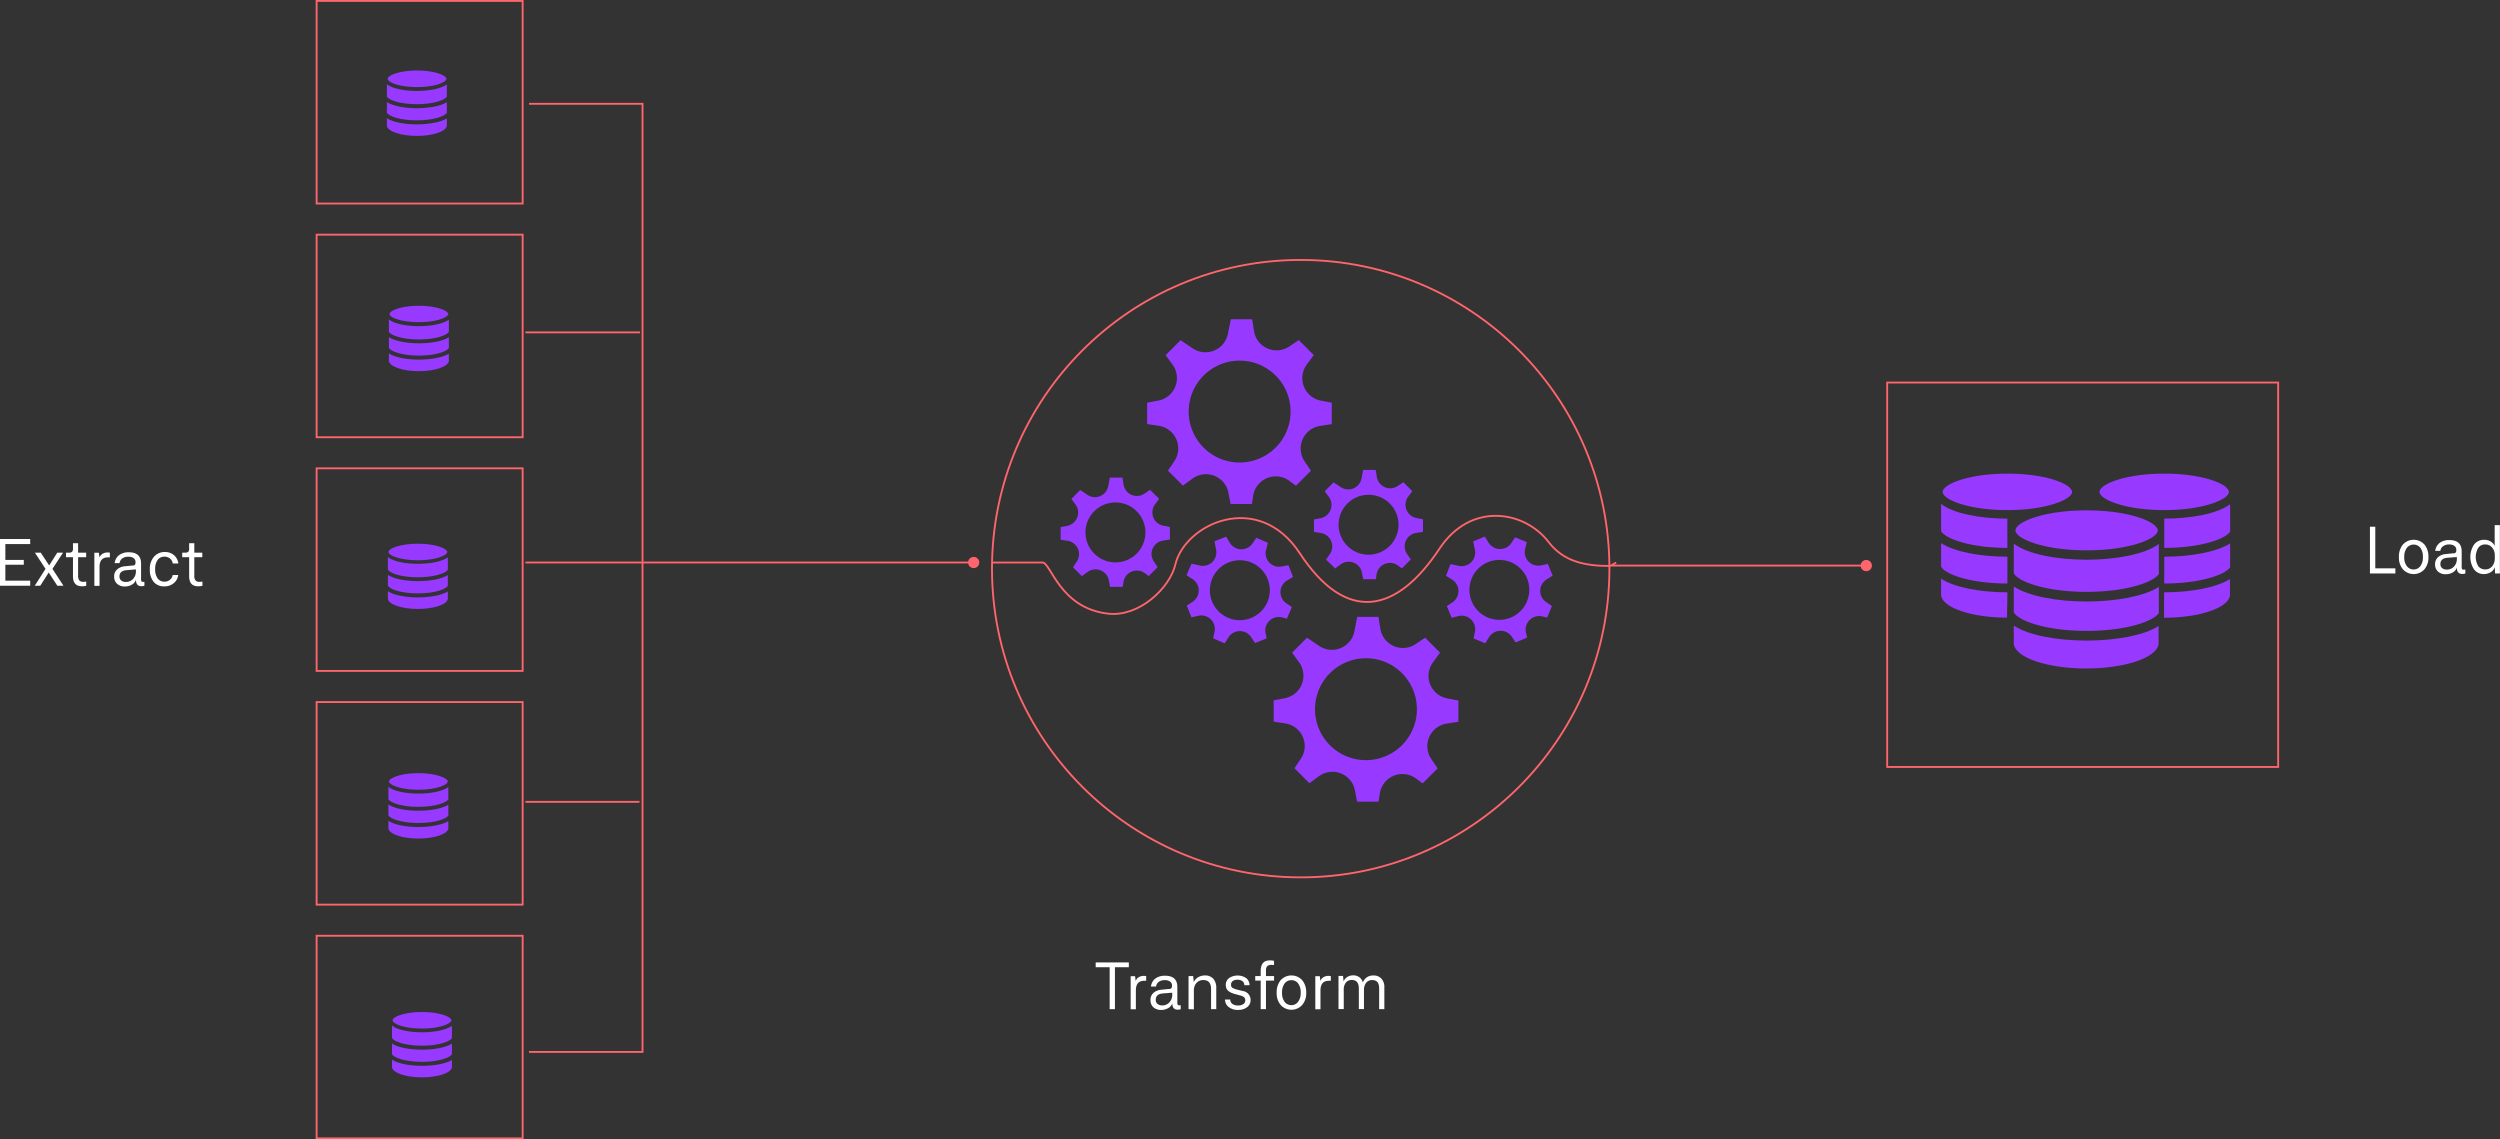 <svg xmlns="http://www.w3.org/2000/svg" viewBox="0 0 667.37 304.13"><rect x="0" y="0" width="667.37" height="304.13" fill="#333333" stroke="none"/><defs><style>.cls-1{fill:none;stroke:#ff656c;stroke-miterlimit:10;stroke-width:0.5px;}.cls-2{fill:#ff656c;}.cls-3{fill:#9839ff;}.cls-4{fill:#fff;}</style></defs><title>infografia_1_1</title><g id="Capa_2" data-name="Capa 2"><g id="Layer_1" data-name="Layer 1"><polyline class="cls-1" points="141.22 27.71 171.52 27.71 171.52 280.81 141.22 280.81"/><line class="cls-1" x1="170.84" y1="88.73" x2="140.26" y2="88.73"/><line class="cls-1" x1="259.99" y1="150.16" x2="140.26" y2="150.16"/><circle class="cls-2" cx="259.92" cy="150.16" r="1.5"/><line class="cls-1" x1="170.7" y1="214.05" x2="140.26" y2="214.05"/><circle class="cls-1" cx="347.22" cy="151.8" r="82.41"/><rect class="cls-1" x="84.52" y="0.25" width="55" height="54.08"/><rect class="cls-1" x="84.52" y="62.64" width="55" height="54.08"/><rect class="cls-1" x="84.52" y="125.02" width="55" height="54.08"/><rect class="cls-1" x="84.52" y="187.41" width="55" height="54.08"/><rect class="cls-1" x="84.52" y="249.8" width="55" height="54.08"/><rect class="cls-1" x="503.78" y="102.12" width="104.37" height="102.62"/><line class="cls-1" x1="498.28" y1="150.98" x2="430.22" y2="150.98"/><path class="cls-2" d="M498.2,149.48a1.5,1.5,0,1,1-1.5,1.5A1.51,1.51,0,0,1,498.2,149.48Z"/><path class="cls-3" d="M382.56,176.77l1.87-2.54-4-4-2.5,1.69a6.1,6.1,0,0,1-9.46-4.12l-.48-3.12h-5.69l-.74,3.84a6.11,6.11,0,0,1-9.42,3.9l-3.23-2.19-4,4,1.86,2.54a6.11,6.11,0,0,1-3.77,9.61l-3,.57v5.69l3.11.48a6.1,6.1,0,0,1,4.13,9.46l-1.69,2.5,4,4,2.54-1.87A6.11,6.11,0,0,1,361.7,211l.57,3H368l.34-2.19a6.1,6.1,0,0,1,9.64-4l1.79,1.31,4-4-1.69-2.5a6.1,6.1,0,0,1,4.12-9.46l3.12-.48V187h0l-3-.57A6.11,6.11,0,0,1,382.56,176.77Zm-17.92,26.15a13.6,13.6,0,1,1,13.6-13.6A13.61,13.61,0,0,1,364.64,202.92Z"/><path class="cls-3" d="M407.13,146.53l.44-1.81-3.11-1.28-1,1.49a3.61,3.61,0,0,1-6.1-.1l-1-1.6-3.1,1.3.47,2.26a3.62,3.62,0,0,1-4.26,4.27l-2.26-.47L386,153.7l1.59,1a3.61,3.61,0,0,1,.13,6.1l-1.49,1,1.29,3.11,1.81-.45a3.61,3.61,0,0,1,4.4,4.23l-.36,1.75,3.11,1.28,1-1.59a3.61,3.61,0,0,1,6.1-.13l1,1.49,3.1-1.29-.31-1.27a3.61,3.61,0,0,1,4.36-4.37l1.27.31,1.28-3.11-1.49-1a3.61,3.61,0,0,1,.1-6.1l1.59-1-1.29-3.11h0l-1.75.36A3.61,3.61,0,0,1,407.13,146.53Zm-3.84,18.34a8,8,0,1,1,4.34-10.51A8.05,8.05,0,0,1,403.29,164.87Z"/><path class="cls-3" d="M375.9,132.6l1.1-1.5-2.38-2.38-1.48,1a3.61,3.61,0,0,1-5.6-2.43l-.29-1.84h-3.36l-.43,2.26a3.61,3.61,0,0,1-5.57,2.32L356,128.76l-2.37,2.39,1.1,1.49a3.61,3.61,0,0,1-2.21,5.69l-1.76.34V142l1.84.28A3.61,3.61,0,0,1,355,147.9l-1,1.48,2.39,2.37,1.5-1.1a3.61,3.61,0,0,1,5.68,2.22l.34,1.75h3.37l.19-1.29a3.62,3.62,0,0,1,5.7-2.38l1.06.78,2.37-2.39-1-1.47a3.61,3.61,0,0,1,2.42-5.6l1.84-.29v-3.36h0l-1.76-.34A3.61,3.61,0,0,1,375.9,132.6Zm-10.56,15.48a8,8,0,1,1,8-8.06A8.05,8.05,0,0,1,365.34,148.08Z"/><path class="cls-3" d="M338,146.69l.46-1.8-3.09-1.32-1,1.47a3.61,3.61,0,0,1-6.1-.19l-.95-1.6-3.12,1.25.44,2.26a3.61,3.61,0,0,1-4.32,4.21l-2.25-.49-1.33,3.09,1.58,1a3.61,3.61,0,0,1,0,6.1l-1.51,1,1.25,3.13,1.82-.42a3.61,3.61,0,0,1,4.34,4.28l-.38,1.75,3.09,1.32,1-1.58a3.61,3.61,0,0,1,6.1,0l1,1.5,3.12-1.25-.29-1.27a3.61,3.61,0,0,1,4.42-4.31l1.26.33,1.33-3.1-1.48-1a3.61,3.61,0,0,1,.19-6.09l1.6-.95-1.24-3.13h0l-1.76.34A3.6,3.6,0,0,1,338,146.69ZM333.91,165a8,8,0,1,1,4.48-10.45A8,8,0,0,1,333.91,165Z"/><path class="cls-3" d="M308.33,134.65l1.1-1.51L307,130.77l-1.47,1a3.61,3.61,0,0,1-5.6-2.43l-.29-1.84h-3.36l-.44,2.27a3.6,3.6,0,0,1-5.56,2.32l-1.91-1.29L286,133.19l1.11,1.5a3.62,3.62,0,0,1-2.22,5.69l-1.75.34v3.36l1.84.28a3.61,3.61,0,0,1,2.45,5.59l-1,1.48,2.38,2.37,1.5-1.1a3.61,3.61,0,0,1,5.69,2.21l.34,1.76h3.36l.2-1.29a3.62,3.62,0,0,1,5.7-2.38l1.05.78,2.38-2.39-1-1.47a3.61,3.61,0,0,1,2.43-5.6l1.84-.29v-3.36h0l-1.75-.34A3.6,3.6,0,0,1,308.33,134.65Zm-10.56,15.48a8,8,0,1,1,8-8.06A8,8,0,0,1,297.77,150.13Z"/><path class="cls-3" d="M348.84,97.32l1.87-2.54-4-4-2.5,1.69a6.1,6.1,0,0,1-9.46-4.12l-.48-3.12h-5.69L327.81,89A6.11,6.11,0,0,1,318.39,93l-3.23-2.19-4,4L313,97.32a6.11,6.11,0,0,1-3.77,9.61l-3,.57v5.69l3.12.48a6.1,6.1,0,0,1,4.12,9.46l-1.69,2.5,4,4,2.54-1.86a6.11,6.11,0,0,1,9.61,3.77l.57,3h5.69l.34-2.19a6.1,6.1,0,0,1,9.64-4l1.79,1.31,4-4-1.69-2.5a6.1,6.1,0,0,1,4.12-9.46l3.12-.48V107.5h0l-3-.57A6.11,6.11,0,0,1,348.84,97.32Zm-17.92,26.15a13.6,13.6,0,1,1,13.6-13.6A13.61,13.61,0,0,1,330.92,123.47Z"/><path class="cls-3" d="M120.31,272l-.12-.14-.09-.09c-.95-.79-3.65-1.61-7.46-1.61-4.78,0-7.83,1.3-7.83,2.2s3,2.21,7.83,2.21,7.84-1.31,7.84-2.21a.47.47,0,0,0,0-.16.16.16,0,0,0,0-.07Z"/><path class="cls-3" d="M112.64,283.46c4.41,0,7.38-1.08,8-2V278.6c-1.66,1.06-4.83,1.61-8,1.61s-6.38-.56-8-1.64v2.84C105.08,282.32,108.1,283.46,112.64,283.46Z"/><path class="cls-3" d="M112.64,284.52c-3.18,0-6.38-.56-8-1.65v2.07h0c.25,1.49,3.73,2.66,8,2.66s7.74-1.17,8-2.66h0v-2C119,284,115.79,284.52,112.64,284.52Z"/><path class="cls-3" d="M112.64,279.15c4.41,0,7.38-1.07,8-2v-3.32c-1.52,1.14-4.76,1.74-8,1.74s-6.53-.61-8-1.78v3.28C105.08,278,108.1,279.15,112.64,279.15Z"/><path class="cls-3" d="M119.36,208.25l-.13-.14-.09-.09c-1-.79-3.65-1.62-7.45-1.62-4.79,0-7.84,1.31-7.84,2.21s3.05,2.21,7.84,2.21,7.83-1.31,7.83-2.21a.55.55,0,0,0,0-.17.16.16,0,0,1,0-.07Z"/><path class="cls-3" d="M111.69,219.7c4.4,0,7.38-1.07,8-2v-2.89c-1.66,1.06-4.83,1.61-8,1.61s-6.38-.56-8-1.65v2.85C104.13,218.57,107.15,219.7,111.69,219.7Z"/><path class="cls-3" d="M111.69,220.77c-3.18,0-6.38-.56-8-1.65v2.07h0c.24,1.48,3.72,2.66,8,2.66s7.74-1.18,8-2.66h0v-2C118,220.22,114.83,220.77,111.69,220.77Z"/><path class="cls-3" d="M111.69,215.39c4.4,0,7.38-1.07,8-2V210.1c-1.51,1.15-4.75,1.75-8,1.75s-6.53-.61-8-1.78v3.28C104.13,214.26,107.15,215.39,111.69,215.39Z"/><path class="cls-3" d="M119.22,147l-.12-.15-.09-.08c-1-.79-3.66-1.62-7.46-1.62-4.78,0-7.84,1.31-7.84,2.21s3.06,2.2,7.84,2.2,7.83-1.31,7.83-2.2a.51.51,0,0,0,0-.17l0-.07Z"/><path class="cls-3" d="M111.55,158.41c4.4,0,7.38-1.07,8-2v-2.9c-1.66,1.07-4.83,1.62-8,1.62s-6.38-.57-8-1.65v2.85C104,157.27,107,158.41,111.55,158.41Z"/><path class="cls-3" d="M111.55,159.48c-3.18,0-6.38-.57-8-1.65v2.06h0c.24,1.49,3.73,2.67,8,2.67s7.74-1.18,8-2.67h0v-2C117.87,158.93,114.7,159.48,111.55,159.48Z"/><path class="cls-3" d="M111.55,154.1c4.4,0,7.38-1.07,8-2v-3.33c-1.52,1.15-4.76,1.74-8,1.74s-6.53-.6-8-1.78v3.29C104,153,107,154.1,111.55,154.1Z"/><path class="cls-3" d="M119.49,83.48a.81.81,0,0,0-.12-.14l-.09-.09c-1-.79-3.65-1.62-7.46-1.62-4.78,0-7.83,1.31-7.83,2.21S107,86,111.82,86s7.84-1.3,7.84-2.2a.35.35,0,0,0,0-.17.25.25,0,0,0,0-.07Z"/><path class="cls-3" d="M111.82,94.93c4.41,0,7.38-1.07,8-2v-2.9c-1.66,1.07-4.83,1.62-8,1.62s-6.38-.57-8-1.65v2.85C104.26,93.79,107.29,94.93,111.82,94.93Z"/><path class="cls-3" d="M111.82,96c-3.18,0-6.38-.57-8-1.65v2.06h0c.25,1.49,3.73,2.67,8,2.67s7.74-1.18,8-2.67h0v-2C118.14,95.45,115,96,111.82,96Z"/><path class="cls-3" d="M111.82,90.62c4.41,0,7.38-1.07,8-2V85.33c-1.52,1.15-4.76,1.74-8,1.74s-6.52-.6-8-1.77v3.28C104.26,89.48,107.29,90.62,111.82,90.62Z"/><path class="cls-3" d="M119,20.68l-.13-.14-.09-.09c-1-.79-3.65-1.62-7.45-1.62-4.79,0-7.84,1.31-7.84,2.21s3,2.21,7.84,2.21,7.83-1.31,7.83-2.21a.55.55,0,0,0,0-.17.16.16,0,0,1,0-.07Z"/><path class="cls-3" d="M111.28,32.13c4.4,0,7.38-1.07,8-2V27.28c-1.66,1.06-4.83,1.61-8,1.61s-6.38-.56-8-1.65v2.85C103.72,31,106.74,32.13,111.28,32.13Z"/><path class="cls-3" d="M111.28,33.2c-3.18,0-6.38-.56-8-1.65v2.06h0c.24,1.49,3.72,2.67,8,2.67s7.74-1.18,8-2.67h0v-2C117.59,32.65,114.42,33.2,111.28,33.2Z"/><path class="cls-3" d="M111.28,27.82c4.4,0,7.38-1.07,8-2V22.53c-1.51,1.15-4.75,1.75-8,1.75s-6.53-.61-8-1.78v3.28C103.72,26.69,106.74,27.82,111.28,27.82Z"/><path class="cls-3" d="M552.78,130.51l-.27-.31-.2-.19c-2.09-1.75-8-3.57-16.45-3.57-10.54,0-17.27,2.88-17.27,4.87s6.73,4.86,17.27,4.86,17.28-2.88,17.28-4.86a1.21,1.21,0,0,0-.07-.37c0-.05-.06-.11-.1-.16Z"/><path class="cls-3" d="M535.87,148.61c-7,0-14.07-1.23-17.7-3.63v6.28c1,2,7.69,4.51,17.7,4.51"/><path class="cls-3" d="M535.87,158.12c-7,0-14.07-1.24-17.7-3.64V159h0c.53,3.28,8.21,5.88,17.6,5.88"/><path class="cls-3" d="M535.86,138.45c-7.16,0-14.39-1.34-17.69-3.93v7.24c1,2,7.69,4.5,17.7,4.5"/><path class="cls-3" d="M594.65,130.51a3.74,3.74,0,0,0-.27-.31l-.2-.19c-2.09-1.75-8-3.57-16.44-3.57-10.55,0-17.28,2.88-17.28,4.87s6.73,4.86,17.28,4.86S595,133.29,595,131.31a1,1,0,0,0-.08-.37l-.09-.16Z"/><path class="cls-3" d="M577.74,155.77c9.71,0,16.27-2.37,17.59-4.33v-6.38c-3.66,2.34-10.65,3.55-17.59,3.55"/><path class="cls-3" d="M577.69,164.91c9.39,0,17.07-2.6,17.6-5.88h0v-4.47c-3.66,2.34-10.65,3.56-17.59,3.56"/><path class="cls-3" d="M577.74,146.26c9.71,0,16.27-2.36,17.59-4.32V134.6c-3.35,2.53-10.49,3.85-17.59,3.85"/><path class="cls-3" d="M575.59,140.7l-.29-.34-.22-.21c-2.3-1.91-8.84-3.91-18.05-3.91-11.58,0-19,3.16-19,5.34s7.38,5.33,19,5.33,19-3.16,19-5.33a1.19,1.19,0,0,0-.08-.41l-.1-.17Z"/><path class="cls-3" d="M557,168.42c10.66,0,17.86-2.59,19.3-4.75v-7c-4,2.57-11.69,3.9-19.3,3.9s-15.44-1.36-19.42-4v6.89C538.74,165.67,546.05,168.42,557,168.42Z"/><path class="cls-3" d="M557,171c-7.69,0-15.44-1.36-19.42-4v5h0c.59,3.6,9,6.45,19.32,6.45s18.74-2.85,19.33-6.45h0V167.1C572.32,169.67,564.64,171,557,171Z"/><path class="cls-3" d="M557,158c10.66,0,17.86-2.59,19.3-4.75v-8.05c-3.67,2.78-11.51,4.22-19.3,4.22s-15.8-1.47-19.42-4.3v7.94C538.74,155.24,546.05,158,557,158Z"/><path class="cls-4" d="M0,156.36V143.89H8.06v1.34H1.43v4.25H6.35v1.27H1.43V155H8.06v1.36Z"/><path class="cls-4" d="M9.28,156.36l2.87-4.5-2.84-4.33h1.57l2.24,3.41,2.17-3.41h1.54L14,151.86l2.94,4.5H15.3L13,152.83l-2.25,3.53Z"/><path class="cls-4" d="M21.9,156.51c-1.61,0-2.42-.89-2.42-2.68v-5.09H17.62v-1.21h.79a1.08,1.08,0,0,0,.84-.25,1.18,1.18,0,0,0,.23-.82V145h1.37v2.54H23v1.21H20.85v4.91a2,2,0,0,0,.34,1.3,1.41,1.41,0,0,0,1.08.36,4.11,4.11,0,0,0,.75-.07v1.12A4.81,4.81,0,0,1,21.9,156.51Z"/><path class="cls-4" d="M28.69,147.48a4.72,4.72,0,0,1,.64.05v1.26a3.89,3.89,0,0,0-.53,0c-1.48,0-2.22.85-2.23,2.54v5.06H25.19v-8.83h1.2l.17,1.28a1.83,1.83,0,0,1,.8-1A2.63,2.63,0,0,1,28.69,147.48Z"/><path class="cls-4" d="M38.22,155.32h.33v1.05a3,3,0,0,1-.77.12c-1,0-1.48-.56-1.48-1.68v0a2.46,2.46,0,0,1-1.1,1.27,3.63,3.63,0,0,1-1.88.48,2.93,2.93,0,0,1-2.07-.72,2.48,2.48,0,0,1-.77-1.91,2.41,2.41,0,0,1,.79-1.93,3.56,3.56,0,0,1,2.05-.83l2-.2.32,0a1.28,1.28,0,0,0,.25-.11.54.54,0,0,0,.22-.27,1.24,1.24,0,0,0,.07-.46,1.3,1.3,0,0,0-.51-1.13,2.22,2.22,0,0,0-1.4-.38,2.68,2.68,0,0,0-1.62.45,1.82,1.82,0,0,0-.73,1.25H30.61a3.13,3.13,0,0,1,1.19-2.14,4.15,4.15,0,0,1,2.57-.75c2.19,0,3.28,1,3.29,3v4.15a1,1,0,0,0,.13.61A.48.48,0,0,0,38.22,155.32Zm-1.94-2.88V152l-2.52.21c-1.24.11-1.86.66-1.87,1.65a1.37,1.37,0,0,0,.47,1.11,1.86,1.86,0,0,0,1.24.38,2.51,2.51,0,0,0,1.93-.81A2.93,2.93,0,0,0,36.28,152.44Z"/><path class="cls-4" d="M40,152a4.87,4.87,0,0,1,1.11-3.38A3.7,3.7,0,0,1,44,147.36a3.59,3.59,0,0,1,2.45.84,3.45,3.45,0,0,1,1.16,2.22H46.1a2,2,0,0,0-.72-1.32,2.25,2.25,0,0,0-1.5-.5,2.14,2.14,0,0,0-1.79.87,4.1,4.1,0,0,0-.67,2.49,4,4,0,0,0,.67,2.45,2.16,2.16,0,0,0,1.79.86,2.22,2.22,0,0,0,1.49-.5,2,2,0,0,0,.73-1.28h1.48a3.33,3.33,0,0,1-1.21,2.2,3.79,3.79,0,0,1-2.51.84A3.5,3.5,0,0,1,41,155.3,5,5,0,0,1,40,152Z"/><path class="cls-4" d="M52.92,156.51c-1.62,0-2.43-.89-2.43-2.68v-5.09H48.64v-1.21h.79a1.1,1.1,0,0,0,.84-.25,1.18,1.18,0,0,0,.22-.82V145h1.38v2.54H54v1.21H51.87v4.91a1.9,1.9,0,0,0,.34,1.3,1.4,1.4,0,0,0,1.07.36,4.29,4.29,0,0,0,.76-.07v1.12A4.88,4.88,0,0,1,52.92,156.51Z"/><path class="cls-4" d="M301.34,256.92v1.28h-3.71v11.19h-1.41V258.2h-3.73v-1.28Z"/><path class="cls-4" d="M305.33,260.51a4.72,4.72,0,0,1,.64.05v1.26a3.89,3.89,0,0,0-.53,0q-2.22,0-2.22,2.55v5.05h-1.39v-8.83H303l.17,1.28a1.84,1.84,0,0,1,.8-1A2.56,2.56,0,0,1,305.33,260.51Z"/><path class="cls-4" d="M314.87,268.36l.32,0v1.05a3,3,0,0,1-.77.12c-1,0-1.48-.56-1.48-1.68v0a2.41,2.41,0,0,1-1.1,1.27,3.63,3.63,0,0,1-1.88.48,3,3,0,0,1-2.07-.71,2.52,2.52,0,0,1-.77-1.92,2.43,2.43,0,0,1,.8-1.93,3.46,3.46,0,0,1,2-.82L312,264a1.82,1.82,0,0,0,.32,0,.66.66,0,0,0,.25-.11.49.49,0,0,0,.22-.27,1.19,1.19,0,0,0,.08-.46,1.32,1.32,0,0,0-.51-1.13,2.34,2.34,0,0,0-1.41-.38,2.62,2.62,0,0,0-1.62.46,1.82,1.82,0,0,0-.73,1.25h-1.36a3.19,3.19,0,0,1,1.19-2.15,4.21,4.21,0,0,1,2.57-.74c2.19,0,3.29,1,3.29,3v4.15a1.06,1.06,0,0,0,.13.62A.52.52,0,0,0,314.87,268.36Zm-1.94-2.89V265l-2.53.2c-1.24.11-1.86.66-1.87,1.65A1.36,1.36,0,0,0,309,268a1.86,1.86,0,0,0,1.24.39,2.48,2.48,0,0,0,1.93-.82A2.93,2.93,0,0,0,312.93,265.47Z"/><path class="cls-4" d="M317.28,269.39v-8.83h1.23l.17,1.62a2.72,2.72,0,0,1,1.14-1.29,3.39,3.39,0,0,1,1.81-.49,2.84,2.84,0,0,1,2.27.89,3.64,3.64,0,0,1,.78,2.47v5.63h-1.39v-5.33c0-1.62-.68-2.43-2-2.43a2.35,2.35,0,0,0-1.93.81,3,3,0,0,0-.66,2v5Z"/><path class="cls-4" d="M328.4,266.81A1.45,1.45,0,0,0,329,268a2.49,2.49,0,0,0,1.5.41,2.33,2.33,0,0,0,1.42-.38,1.2,1.2,0,0,0,.51-1,1.25,1.25,0,0,0-.13-.56,1.06,1.06,0,0,0-.39-.4,2.54,2.54,0,0,0-.38-.19l-.39-.13-1.53-.41a6.06,6.06,0,0,1-.79-.27,4.89,4.89,0,0,1-.75-.42,1.78,1.78,0,0,1-.63-.7,2.18,2.18,0,0,1-.22-1,2.26,2.26,0,0,1,.86-1.84,4.11,4.11,0,0,1,4.59,0,2.31,2.31,0,0,1,.88,1.89h-1.38a1.34,1.34,0,0,0-.51-1.09,2.18,2.18,0,0,0-1.33-.37,2,2,0,0,0-1.25.35,1.14,1.14,0,0,0-.45,1,.88.88,0,0,0,.37.81,4.52,4.52,0,0,0,1.19.46l1.56.39a2.38,2.38,0,0,1,2.09,2.38,2.35,2.35,0,0,1-.92,1.94,3.86,3.86,0,0,1-2.43.72,3.79,3.79,0,0,1-2.48-.76,2.52,2.52,0,0,1-1-2Z"/><path class="cls-4" d="M336.54,269.39v-7.62h-1.46v-1.21h1.46v-1.31q0-2.88,2.43-2.88a5.09,5.09,0,0,1,1.13.12v1.13a7.42,7.42,0,0,0-.77-.05,1.54,1.54,0,0,0-.67.13,1.21,1.21,0,0,0-.41.27,1.29,1.29,0,0,0-.22.44,2,2,0,0,0-.08.48c0,.13,0,.31,0,.54v1.13h2.16v1.21h-2.16v7.62Z"/><path class="cls-4" d="M340.81,265a5,5,0,0,1,1.06-3.34,3.89,3.89,0,0,1,5.75,0,5,5,0,0,1,1.07,3.34,4.74,4.74,0,0,1-1.11,3.32,3.88,3.88,0,0,1-5.67,0A4.78,4.78,0,0,1,340.81,265Zm1.43,0a3.85,3.85,0,0,0,.69,2.44,2.2,2.2,0,0,0,1.8.88,2.18,2.18,0,0,0,1.79-.89,3.84,3.84,0,0,0,.7-2.45,3.92,3.92,0,0,0-.67-2.43,2.13,2.13,0,0,0-1.81-.89,2.2,2.2,0,0,0-1.82.88A4,4,0,0,0,342.24,265Z"/><path class="cls-4" d="M354.62,260.51a4.85,4.85,0,0,1,.64.05v1.26a3.89,3.89,0,0,0-.53,0c-1.48,0-2.22.85-2.23,2.55v5.05h-1.38v-8.83h1.2l.16,1.28a1.86,1.86,0,0,1,.81-1A2.51,2.51,0,0,1,354.62,260.51Z"/><path class="cls-4" d="M366.62,260.4a2.8,2.8,0,0,1,2.14.84,3.27,3.27,0,0,1,.79,2.34v5.81h-1.39v-5.56c0-1.47-.61-2.2-1.83-2.2a2,2,0,0,0-1.65.73,3.22,3.22,0,0,0-.57,2v5h-1.37v-5.45c0-1.53-.62-2.3-1.87-2.31a2,2,0,0,0-1.6.71,3,3,0,0,0-.56,1.91v5.14h-1.4v-8.83h1.21l.15,1.45a2.5,2.5,0,0,1,1-1.19,3,3,0,0,1,1.57-.42,2.65,2.65,0,0,1,1.67.53,2.43,2.43,0,0,1,.9,1.39,2.92,2.92,0,0,1,1.08-1.41A3,3,0,0,1,366.62,260.4Z"/><path class="cls-4" d="M632.65,153.08V140.61h1.43v11.11h5.36v1.36Z"/><path class="cls-4" d="M640.39,148.7a5,5,0,0,1,1.06-3.34,3.89,3.89,0,0,1,5.75,0,5,5,0,0,1,1.06,3.34,4.74,4.74,0,0,1-1.1,3.32,3.88,3.88,0,0,1-5.67,0A4.74,4.74,0,0,1,640.39,148.7Zm1.42,0a3.79,3.79,0,0,0,.7,2.44,2.26,2.26,0,0,0,3.59,0,3.88,3.88,0,0,0,.69-2.45,4,4,0,0,0-.66-2.43,2.3,2.3,0,0,0-3.63,0A3.91,3.91,0,0,0,641.81,148.68Z"/><path class="cls-4" d="M657.79,152.05l.33,0v1.05a3.09,3.09,0,0,1-.78.12c-1,0-1.48-.56-1.48-1.68v0a2.41,2.41,0,0,1-1.1,1.27,3.63,3.63,0,0,1-1.88.48,2.93,2.93,0,0,1-2.06-.71,2.49,2.49,0,0,1-.78-1.92,2.43,2.43,0,0,1,.8-1.93,3.48,3.48,0,0,1,2-.82l2-.21a1.82,1.82,0,0,0,.32,0,.77.77,0,0,0,.26-.11.54.54,0,0,0,.22-.27,1.44,1.44,0,0,0,.07-.46,1.32,1.32,0,0,0-.51-1.13,2.34,2.34,0,0,0-1.41-.38,2.61,2.61,0,0,0-1.61.46,1.79,1.79,0,0,0-.74,1.25h-1.36a3.17,3.17,0,0,1,1.2-2.15,4.16,4.16,0,0,1,2.56-.74c2.19,0,3.29,1,3.3,3v4.15a1.16,1.16,0,0,0,.12.62A.53.53,0,0,0,657.79,152.05Zm-1.94-2.89v-.46l-2.53.2q-1.86.16-1.86,1.65a1.35,1.35,0,0,0,.46,1.11,1.88,1.88,0,0,0,1.24.39,2.52,2.52,0,0,0,1.94-.82A2.93,2.93,0,0,0,655.85,149.16Z"/><path class="cls-4" d="M663.07,153.25a3.2,3.2,0,0,1-2.62-1.24,6,6,0,0,1,0-6.64,3.31,3.31,0,0,1,2.73-1.27,3.19,3.19,0,0,1,1.68.44,2.7,2.7,0,0,1,1.09,1.18v-5.54h1.39v12.9h-1.29l-.07-1.69a2.37,2.37,0,0,1-1.08,1.35A3.47,3.47,0,0,1,663.07,153.25Zm.35-1.24a2.3,2.3,0,0,0,1.77-.75,3.21,3.21,0,0,0,.79-2v-1.17a3.16,3.16,0,0,0-.78-2,2.33,2.33,0,0,0-1.78-.75,2.17,2.17,0,0,0-1.85.9,4.78,4.78,0,0,0,0,4.9A2.23,2.23,0,0,0,663.42,152Z"/><path class="cls-1" d="M264.9,150.16h13.38c2.25,0,4.59,12.17,17.47,13.65,8.33,1,16.54-6.86,18-13.1,2.6-10.93,22.12-19.93,33.24-3,12.44,18.92,25.86,16,37.27-1.23,8.4-12.69,22.78-10.12,29.15-1.77,4,5.19,9.6,6.38,16.41,6.38l1.61-.92"/></g></g></svg>